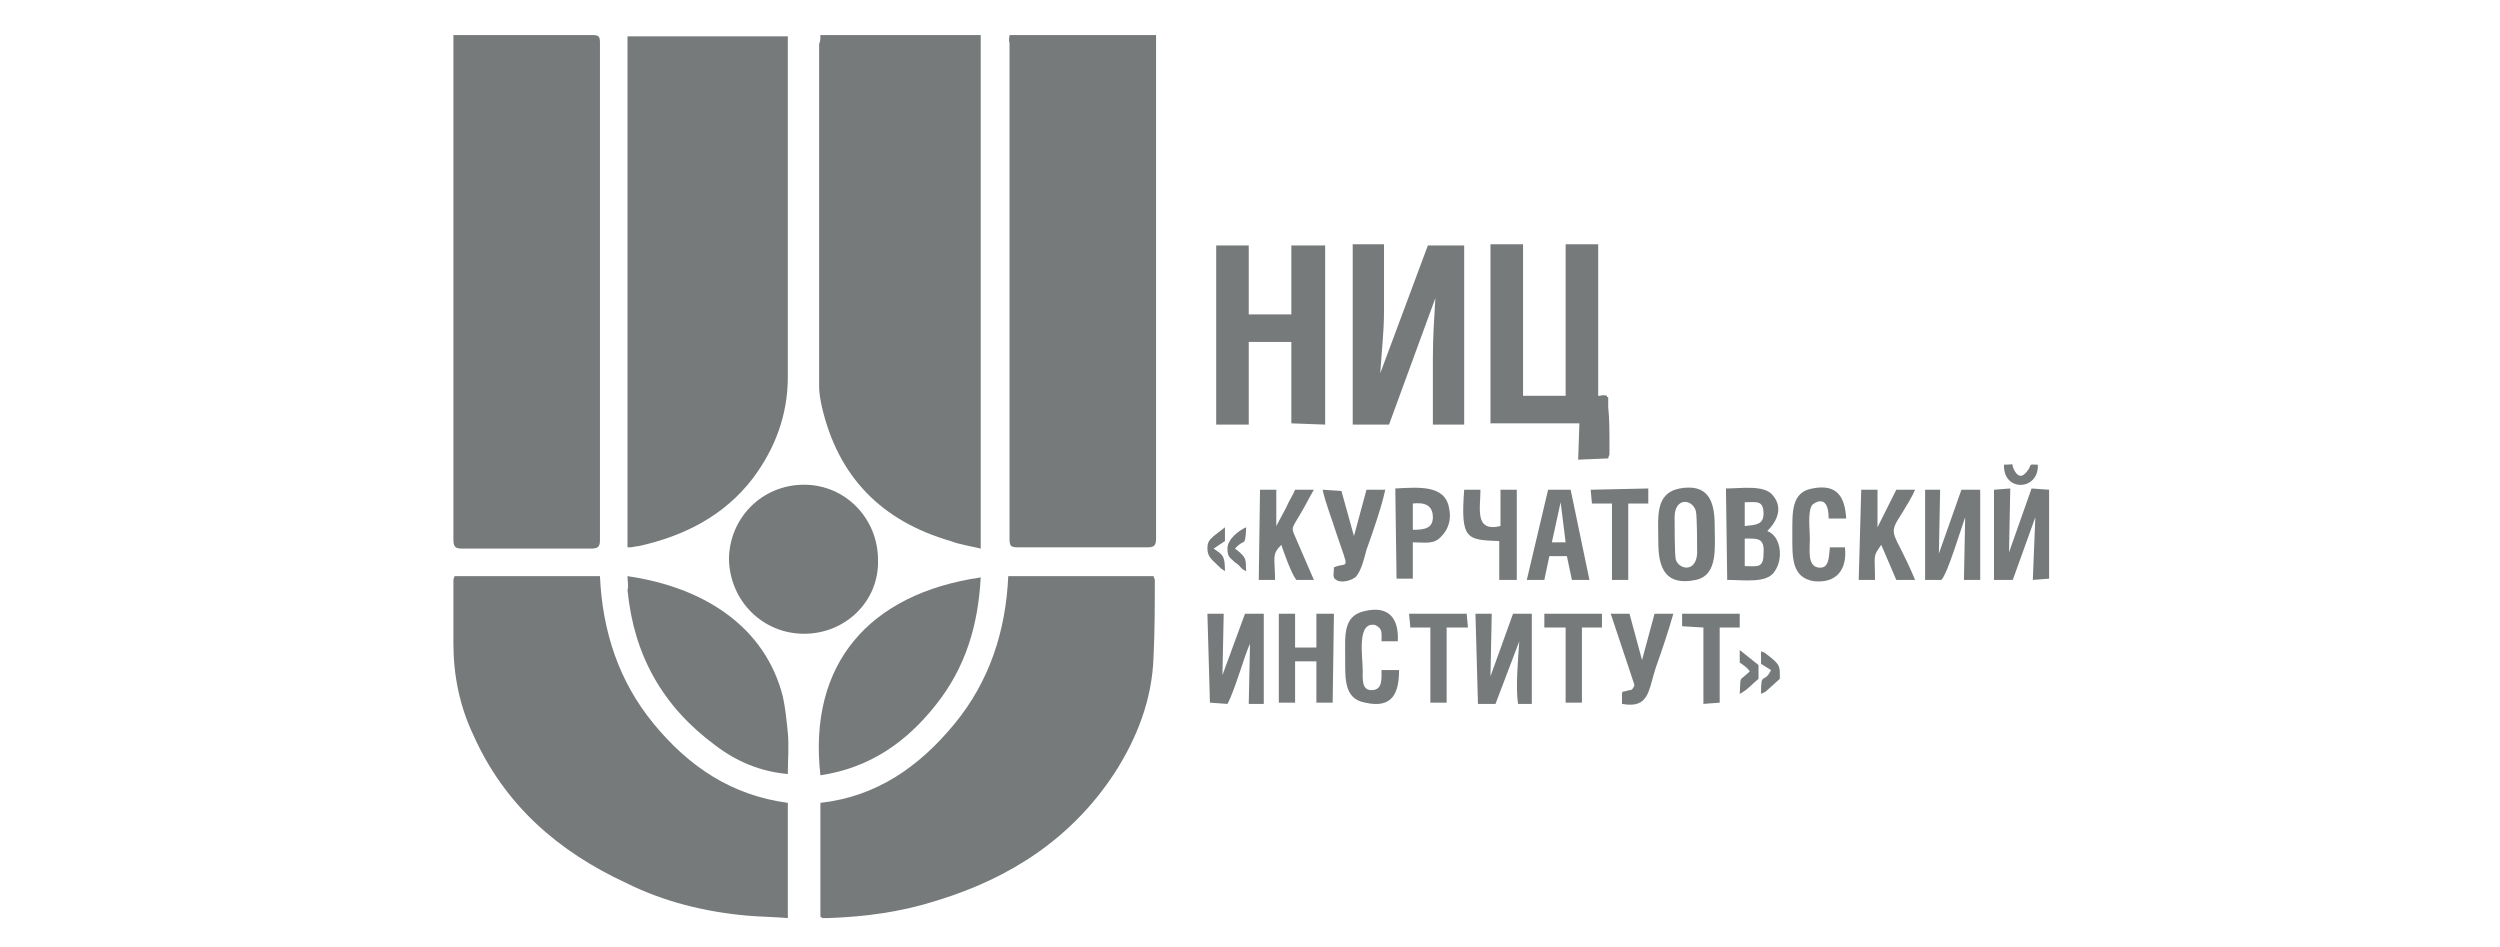 <?xml version="1.0" encoding="utf-8"?>
<!-- Generator: Adobe Illustrator 27.2.0, SVG Export Plug-In . SVG Version: 6.00 Build 0)  -->
<svg version="1.1" id="Layer_1" xmlns="http://www.w3.org/2000/svg" xmlns:xlink="http://www.w3.org/1999/xlink" x="0px" y="0px"
	 viewBox="0 0 199.6 75.6" style="enable-background:new 0 0 199.6 75.6;" xml:space="preserve">
<style type="text/css">
	.st0{fill-rule:evenodd;clip-rule:evenodd;fill:#767A7B;}
	.st1{fill:#767A7B;}
</style>
<path class="st0" d="M108,33.9h2.9l3.7-10.1c-0.1,1.7-0.2,3.1-0.2,4.8c0,1.8,0,3.5,0,5.3h2.5V19.6H114l-3.8,10.2
	c0.1-1.7,0.3-3.2,0.3-5c0-1.7,0-3.5,0-5.3H108V33.9L108,33.9z"/>
<polygon class="st0" points="97.1,33.9 99.7,33.9 99.7,27.3 103.1,27.3 103.1,33.8 105.8,33.9 105.8,19.6 103.1,19.6 103.1,25.1 
	99.7,25.1 99.7,19.6 97.1,19.6 "/>
<path class="st0" d="M118,56.2h1.4l1.9-5c-0.1,1.4-0.3,3.7-0.1,5h1.1V49h-1.5l-1.8,5l0.1-5h-1.3L118,56.2L118,56.2z"/>
<path class="st0" d="M153.7,46.3h1.3c0.5-0.5,1.6-4.2,1.9-5l-0.1,5h1.3v-7.2h-1.5l-1.8,5.1l0.1-5.1h-1.2V46.3L153.7,46.3z"/>
<path class="st0" d="M96.6,56.1l1.4,0.1c0.6-1.1,1.4-4,1.8-4.8l-0.1,4.8h1.2V49h-1.5l-1.8,4.9l0.1-4.9h-1.3L96.6,56.1L96.6,56.1z"/>
<polygon class="st0" points="159.2,46.3 160.7,46.3 162.5,41.3 162.3,46.3 163.6,46.2 163.6,39.1 162.2,39 160.4,44.1 160.5,39 
	159.2,39.1 "/>
<path class="st0" d="M139.3,43c1,0,1.6-0.1,1.5,1.2c0,1.2-0.5,1-1.5,1V43L139.3,43z M139.3,40.1c0.9,0,1.5-0.2,1.5,0.9
	c0,0.9-0.6,0.9-1.5,1V40.1L139.3,40.1z M137.9,46.3c1.4,0,3.2,0.3,3.8-0.7c0.7-1,0.5-2.8-0.6-3.2c0.8-0.8,1.3-1.9,0.4-2.9
	c-0.7-0.8-2.5-0.5-3.7-0.5L137.9,46.3L137.9,46.3z"/>
<path class="st0" d="M133.8,44.7c-0.1-0.3-0.1-2.9-0.1-3.4c0-1.6,1.4-1.5,1.7-0.5c0.1,0.5,0.1,2.8,0.1,3.4
	C135.4,45.7,134.1,45.5,133.8,44.7z M134.1,39c-2,0.4-1.7,2.3-1.7,4.3c0,2.1,0.6,3.5,3,3c1.8-0.4,1.5-2.6,1.5-4.4
	C136.9,39.9,136.3,38.6,134.1,39z"/>
<polygon class="st0" points="102.1,56.1 103.4,56.1 103.4,52.8 105.1,52.8 105.1,56.1 106.4,56.1 106.5,49 105.1,49 105.1,51.7 
	103.4,51.7 103.4,49 102.1,49 "/>
<path class="st0" d="M148.4,46.3h1.3c0-2.1-0.2-1.8,0.5-2.8l1.2,2.8h1.5c-1.7-4.1-2.3-3.4-1-5.4c0.3-0.5,0.8-1.3,1-1.8h-1.5l-1.5,3
	v-3h-1.3L148.4,46.3L148.4,46.3z"/>
<path class="st0" d="M100.5,46.3h1.3c0-1.8-0.3-2,0.5-2.8c0.2,0.6,0.8,2.3,1.2,2.8h1.4l-1.6-3.7c-0.2-0.5-0.1-0.5,0.6-1.7
	c0.3-0.5,0.7-1.3,1-1.8h-1.5c-0.2,0.5-0.5,0.9-0.7,1.4l-0.8,1.5v-2.9h-1.3L100.5,46.3L100.5,46.3z"/>
<path class="st0" d="M124.6,40.1l0.4,3.2h-1.1L124.6,40.1L124.6,40.1z M121.9,46.3h1.4l0.4-1.9h1.4l0.4,1.9h1.4l-1.5-7.2h-1.8
	L121.9,46.3L121.9,46.3z"/>
<path class="st0" d="M112.8,40.2c0.9-0.1,1.6,0.1,1.6,1.1c0,0.9-0.7,1-1.6,1V40.2L112.8,40.2z M111.5,46.2h1.3v-2.9
	c1,0,1.7,0.2,2.3-0.5c0.5-0.5,0.8-1.3,0.6-2.2c-0.3-1.9-2.4-1.7-4.3-1.6L111.5,46.2L111.5,46.2z"/>
<path class="st0" d="M111.7,53.5h-1.4c0,0.7,0.1,1.6-0.8,1.6c-0.8,0-0.7-0.9-0.7-1.6c0-1.1-0.5-3.9,1-3.6c0.6,0.3,0.5,0.6,0.5,1.3
	h1.3c0.1-1.8-0.7-2.9-2.7-2.4c-1.7,0.4-1.5,2-1.5,3.7s-0.1,3.3,1.6,3.6C111.2,56.6,111.7,55.3,111.7,53.5L111.7,53.5z"/>
<path class="st0" d="M147.3,43.7h-1.2c-0.1,0.7,0,1.8-1,1.6c-0.8-0.2-0.6-1.4-0.6-2.3c0-0.7-0.2-2.2,0.2-2.7c0.1-0.1,1.3-1,1.3,1.1
	h1.4c-0.1-1.7-0.7-2.8-2.7-2.4c-1.7,0.3-1.6,1.9-1.6,3.7c0,1.7-0.1,3.4,1.7,3.7C146.6,46.6,147.5,45.5,147.3,43.7L147.3,43.7z"/>
<path class="st0" d="M106.5,45.3c0,0.6-0.2,0.9,0.4,1.1c0.5,0.1,1-0.1,1.3-0.3c0.5-0.5,0.7-1.5,0.9-2.2c0.5-1.4,1.2-3.4,1.5-4.8
	h-1.5l-1,3.7l-1-3.6l-1.5-0.1c0.2,1,0.8,2.5,1.1,3.5C107.8,45.8,107.6,44.8,106.5,45.3z"/>
<path class="st0" d="M129.5,55.3v0.9c2.2,0.4,2.1-1.1,2.7-2.9c0.5-1.4,1-2.9,1.4-4.3h-1.5l-1,3.7l-1-3.7h-1.5l1.7,5.1
	c0.1,0.4,0.3,0.6,0.1,0.8c-0.1,0.2-0.2,0.2-0.3,0.2l-0.4,0.1C129.6,55.2,129.6,55.2,129.5,55.3L129.5,55.3z"/>
<path class="st1" d="M128.5,36.3c0-0.1,0-0.2,0-0.4l0,0c0-0.1,0-0.3,0-0.4l0,0c0-0.9,0-2.1-0.1-3c0-0.3,0-0.6,0-0.8h-0.1
	c0,0,0,0,0-0.1c-0.3-0.1-0.5,0-0.6,0s-0.1,0-0.1,0l0,0l0,0l0,0V19.5H125v12.1h-3.4V19.5H119v14.3h7.1l-0.1,2.9l2.4-0.1
	C128.4,36.6,128.4,36.5,128.5,36.3C128.5,36.5,128.5,36.4,128.5,36.3L128.5,36.3L128.5,36.3z M127.5,31.7L127.5,31.7L127.5,31.7z
	 M121.4,31.3c0,0.3,0,0.4,0,0.4C121.4,31.6,121.4,31.6,121.4,31.3z M119.3,33.6L119.3,33.6h6.4H119.3z M127.5,31.6
	C127.5,31.7,127.5,31.7,127.5,31.6C127.5,31.7,127.5,31.7,127.5,31.6z"/>
<path class="st0" d="M119.7,43.2v3.1h1.4v-7.2h-1.3V42c-2.1,0.5-1.6-1.4-1.6-2.9h-1.3C116.6,43.1,117.1,43.1,119.7,43.2z"/>
<polygon class="st0" points="127.1,40.2 128.7,40.2 128.7,46.3 130,46.3 130,40.2 131.6,40.2 131.6,39 127,39.1 "/>
<polygon class="st0" points="112.6,50.1 114.2,50.1 114.2,56.1 115.5,56.1 115.5,50.1 117.2,50.1 117.1,49 112.5,49 "/>
<polygon class="st0" points="134.3,50 136,50.1 136,56.2 137.3,56.1 137.3,50.1 138.9,50.1 138.9,49 134.3,49 "/>
<polygon class="st0" points="123.3,50.1 125,50.1 125,56.1 126.3,56.1 126.3,50.1 127.9,50.1 127.9,49 123.3,49 "/>
<path class="st0" d="M138.9,52.9c0.3,0.2,0.6,0.4,0.8,0.7c-0.9,0.9-0.7,0.2-0.8,1.8c0.6-0.3,1-0.8,1.5-1.2v-1.1l-1.5-1.2V52.9
	L138.9,52.9z"/>
<path class="st0" d="M140.6,53l0.8,0.5c-0.6,1.2-0.8,0-0.8,1.9l0.2-0.1c0.2-0.1,0.1,0,0.3-0.2l1-0.9c0-1,0.1-1.1-1.1-2
	c-0.4-0.3,0,0-0.4-0.2V53L140.6,53z"/>
<path class="st0" d="M99.5,45.6c-0.1-0.8,0.2-1-0.9-1.8c0.8-0.9,0.8,0,0.9-1.7C99,42.3,98,43,98,43.8c0,0.7,0.2,0.7,0.6,1.1
	C99.1,45.2,99,45.4,99.5,45.6L99.5,45.6z"/>
<path class="st0" d="M97.8,45.6c0-1.3-0.2-1.3-0.9-1.8l0.9-0.6v-1.1l-0.9,0.7c-0.3,0.3-0.5,0.4-0.5,1c0,0.7,0.4,0.9,1.1,1.6
	L97.8,45.6L97.8,45.6z"/>
<path class="st0" d="M162.7,37.1c-0.7,0-0.5-0.1-0.7,0.3c-0.2,0.3-0.7,1.1-1.2,0.1c-0.3-0.6,0.2-0.4-0.8-0.4
	C159.9,39.3,162.8,39.2,162.7,37.1z"/>
<path class="st1" d="M50.1,43.7c0-13.6,0-27.2,0-40.8c4.2,0,8.5,0,12.8,0c0,0.2,0,0.5,0,0.7c0,8.8,0,17.7,0,26.5c0,3-1,5.7-2.8,8.1
	c-2.3,3-5.5,4.6-9.1,5.4c-0.2,0-0.5,0.1-0.7,0.1C50.3,43.7,50.2,43.7,50.1,43.7z"/>
<path class="st1" d="M65.5,2.8c4.3,0,8.5,0,12.8,0c0,13.6,0,27.2,0,41c-0.8-0.2-1.6-0.3-2.4-0.6c-5.5-1.6-9-5.1-10.3-10.8
	c-0.1-0.5-0.2-1-0.2-1.5c0-9.1,0-18.3,0-27.4C65.5,3.3,65.5,3.1,65.5,2.8z"/>
<path class="st1" d="M36.2,2.8c0.3,0,0.4,0,0.6,0c3.5,0,7,0,10.5,0c0.5,0,0.6,0.1,0.6,0.6c0,13.2,0,26.4,0,39.7
	c0,0.5-0.1,0.7-0.7,0.7c-3.4,0-6.9,0-10.3,0c-0.5,0-0.7-0.1-0.7-0.7c0-13.2,0-26.4,0-39.7C36.2,3.2,36.2,3.1,36.2,2.8z"/>
<path class="st1" d="M80.6,2.8c3.9,0,7.7,0,11.7,0c0,0.2,0,0.4,0,0.6c0,13.2,0,26.4,0,39.6c0,0.6-0.2,0.7-0.7,0.7
	c-3.4,0-6.8,0-10.3,0c-0.6,0-0.7-0.1-0.7-0.7c0-13.2,0-26.4,0-39.6C80.5,3.2,80.6,3,80.6,2.8z"/>
<path class="st1" d="M65.5,73.2c0-3,0-6,0-9.1c4.5-0.5,7.9-2.9,10.7-6.3c2.8-3.4,4.1-7.4,4.3-11.8c3.9,0,7.7,0,11.6,0
	c0,0.1,0.1,0.2,0.1,0.3c0,2,0,4-0.1,6.1c-0.1,3.4-1.3,6.5-3.1,9.3c-3.4,5.2-8.3,8.4-14.2,10.2c-2.8,0.9-5.7,1.3-8.7,1.4
	c-0.2,0-0.3,0-0.5,0C65.6,73.2,65.6,73.2,65.5,73.2z"/>
<path class="st1" d="M36.3,46c3.9,0,7.8,0,11.6,0c0.2,4.4,1.5,8.4,4.3,11.8c2.8,3.4,6.2,5.7,10.7,6.3c0,3,0,6.1,0,9.2
	c-1.1-0.1-2.2-0.1-3.3-0.2c-3.3-0.3-6.6-1.1-9.6-2.6c-5.4-2.5-9.7-6.2-12.2-11.8c-1.1-2.3-1.6-4.8-1.6-7.3c0-1.7,0-3.3,0-5
	C36.2,46.3,36.2,46.2,36.3,46z"/>
<path class="st1" d="M65.5,61.9c-1-8.9,3.9-14.5,12.8-15.8c-0.2,3.8-1.2,7.2-3.6,10.2C72.4,59.2,69.5,61.3,65.5,61.9z"/>
<path class="st1" d="M50.1,46c6.2,0.9,11,4.1,12.4,9.6c0.2,0.9,0.3,1.9,0.4,2.9c0.1,1.1,0,2.2,0,3.3c-2.2-0.2-4.1-1-5.8-2.3
	c-4.2-3.1-6.5-7.2-7-12.4C50.2,46.8,50.1,46.4,50.1,46z"/>
<path class="st1" d="M64.2,50.6c-3.3,0-5.9-2.6-6-5.9c0-3.3,2.6-6,6-6c3.3,0,5.9,2.7,5.9,6C70.2,48,67.5,50.6,64.2,50.6z"/>
</svg>
